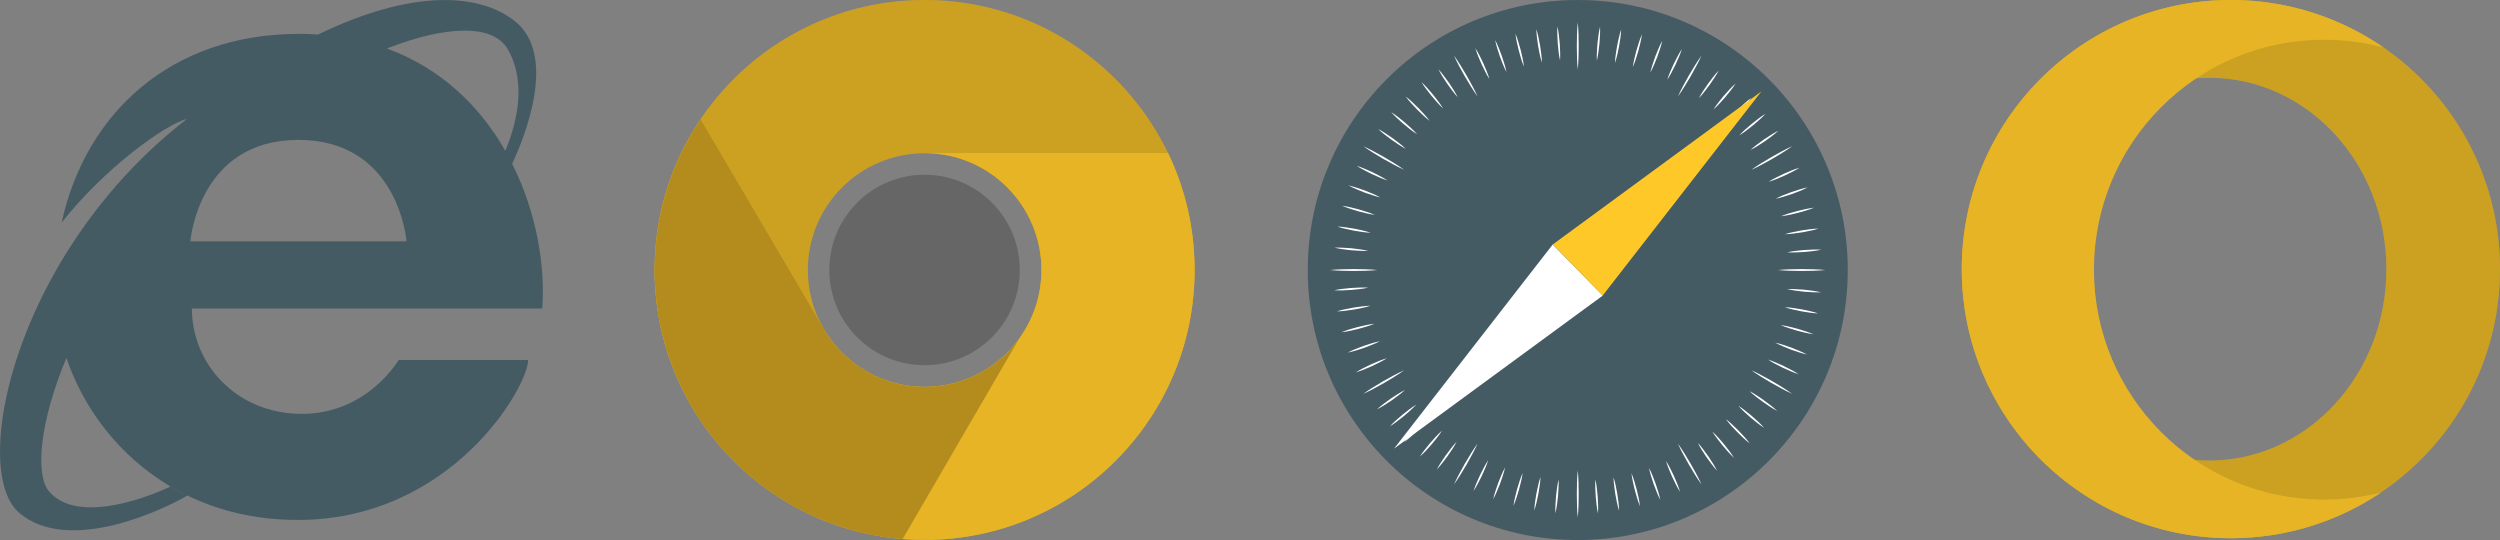 <?xml version="1.0" encoding="UTF-8"?>
<svg id="Layer_2" xmlns="http://www.w3.org/2000/svg" viewBox="0 0 317.38 68.55">
  <rect x="0" y="0" width="317.38" height="68.55" fill="#808080" stroke="none"/>
  <defs>
    <style>
      .cls-1 {
        fill: #ffc829;
      }

      .cls-2 {
        fill: #455b64;
      }

      .cls-3 {
        fill: #fff;
      }

      .cls-4 {
        opacity: .3;
      }

      .cls-4, .cls-5, .cls-6 {
        fill: #010101;
      }

      .cls-5 {
        opacity: .1;
      }

      .cls-6 {
        opacity: .2;
      }
    </style>
  </defs>
  <g id="Layer_1-2" data-name="Layer_1">
    <path class="cls-2" d="M65.03,20.78c1.56-3.34,5.82-13.79.3-18.12-4.58-3.61-13.13-4-24.95,1.72-.79-.06-1.61-.08-2.44-.08-16.19,0-27.07,10.02-30.12,23.97,5.44-6.94,13.26-12.53,15.9-13.17-.3.24-.59.47-.89.71-6.89,5.52-12.13,12.15-15.85,18.74-.02.03-.04.06-.05.09C-.65,48.16-1.81,61.55,2.47,65.14c6.39,5.35,18.58-.6,21.32-2.23,4.02,1.95,8.7,3.1,13.99,3.1,19.57,0,29.27-16.94,29.27-20.31h-16.44s-3.96,6.84-12.28,6.84-13.97-6.34-13.97-13.37h44.48c.41-5.38-.71-12.19-3.82-18.38ZM21.65,61.76c-4.02,1.9-12.19,4.57-15.47.56-1.73-2.13-1.13-8.78,2.25-16.88,2.18,6.43,6.69,12.47,13.21,16.32l2.1,1.13c-.72-.35-1.43-.73-2.1-1.13ZM24.17,30.64s.99-12.88,13.72-12.88,13.72,12.88,13.72,12.88h-27.44ZM49.11,6.16c7.5-2.93,13.45-3.15,15.33.06,2.58,4.41.99,9.88-.29,12.92-3.18-5.57-8.08-10.45-15.04-12.99Z"/>
    <g>
      <circle class="cls-6" cx="117.38" cy="34.27" r="12.09" transform="translate(10.14 93.04) rotate(-45)"/>
      <g>
        <g>
          <path class="cls-1" d="M117.38,0C98.45,0,83.1,15.35,83.1,34.27s15.35,34.27,34.28,34.27,34.27-15.35,34.27-34.27S136.31,0,117.38,0ZM117.38,49.11c-8.19,0-14.83-6.64-14.83-14.83s6.64-14.83,14.83-14.83,14.83,6.64,14.83,14.83-6.64,14.83-14.83,14.83Z"/>
          <path class="cls-6" d="M117.38,0C98.45,0,83.1,15.35,83.1,34.27s15.35,34.27,34.28,34.27,34.27-15.35,34.27-34.27S136.31,0,117.38,0ZM117.38,49.11c-8.19,0-14.83-6.64-14.83-14.83s6.64-14.83,14.83-14.83,14.83,6.64,14.83,14.83-6.64,14.83-14.83,14.83Z"/>
        </g>
        <path class="cls-1" d="M129.45,42.9l-14.85,25.54c-17.63-1.42-31.49-16.17-31.49-34.16,0-7.09,2.15-13.67,5.84-19.13l15.28,25.98h0c2.47,4.75,7.44,7.99,13.16,7.99,4.97,0,9.38-2.45,12.07-6.21Z"/>
        <path class="cls-4" d="M129.45,42.9l-14.85,25.54c-17.63-1.42-31.49-16.17-31.49-34.16,0-7.09,2.15-13.67,5.84-19.13l15.28,25.98h0c2.47,4.75,7.44,7.99,13.16,7.99,4.97,0,9.38-2.45,12.07-6.21Z"/>
      </g>
      <path class="cls-1" d="M151.66,34.27c0,18.93-15.35,34.27-34.27,34.27-.94,0-1.87-.04-2.78-.11l14.85-25.53h0c1.74-2.44,2.76-5.41,2.76-8.63,0-8.19-6.64-14.84-14.83-14.84h30.9c2.16,4.49,3.37,9.52,3.37,14.84Z"/>
      <path class="cls-5" d="M151.66,34.27c0,18.93-15.35,34.27-34.27,34.27-.94,0-1.87-.04-2.78-.11l14.85-25.53h0c1.74-2.44,2.76-5.41,2.76-8.63,0-8.19-6.64-14.84-14.83-14.84h30.9c2.16,4.49,3.37,9.52,3.37,14.84Z"/>
    </g>
    <g>
      <g>
        <path class="cls-1" d="M283.21,0C264.34,0,249.05,15.3,249.05,34.16s15.3,34.16,34.16,34.16,34.17-15.3,34.17-34.16S302.08,0,283.21,0ZM280.47,58.47c-12.42,0-22.49-10.88-22.49-24.3s10.07-24.3,22.49-24.3,22.49,10.88,22.49,24.3-10.07,24.3-22.49,24.3Z"/>
        <path class="cls-6" d="M283.21,0C264.34,0,249.05,15.3,249.05,34.16s15.3,34.16,34.16,34.16,34.17-15.3,34.17-34.16S302.08,0,283.21,0ZM280.47,58.47c-12.42,0-22.49-10.88-22.49-24.3s10.07-24.3,22.49-24.3,22.49,10.88,22.49,24.3-10.07,24.3-22.49,24.3Z"/>
      </g>
      <path class="cls-1" d="M295.03,63.43c2.5,0,4.92-.32,7.24-.9-5.45,3.66-12.01,5.8-19.06,5.8-18.87,0-34.16-15.3-34.16-34.16S264.34,0,283.21,0C290.4,0,297.08,2.23,302.59,6.03c-2.41-.65-4.95-.99-7.56-.99-16.13,0-29.2,13.07-29.2,29.19s13.07,29.2,29.2,29.2Z"/>
      <path class="cls-5" d="M295.03,63.43c2.5,0,4.92-.32,7.24-.9-5.45,3.66-12.01,5.8-19.06,5.8-18.87,0-34.16-15.3-34.16-34.16S264.34,0,283.21,0C290.4,0,297.08,2.23,302.59,6.03c-2.41-.65-4.95-.99-7.56-.99-16.13,0-29.2,13.07-29.2,29.19s13.07,29.2,29.2,29.2Z"/>
    </g>
    <g>
      <circle class="cls-2" cx="200.3" cy="34.28" r="34.28"/>
      <g>
        <path class="cls-3" d="M200.3,8.84c-.1-1-.11-2-.12-3,.01-1,.02-2,.12-3,.1,1,.11,2,.12,3-.01,1-.02,2-.12,3Z"/>
        <path class="cls-3" d="M187.58,12.25c-.59-.82-1.1-1.68-1.61-2.54-.49-.87-.98-1.74-1.39-2.66.59.81,1.1,1.68,1.61,2.54.49.87.98,1.74,1.39,2.66Z"/>
        <path class="cls-3" d="M178.27,21.56c-.92-.41-1.79-.91-2.66-1.39-.86-.51-1.72-1.02-2.54-1.61.92.41,1.79.91,2.66,1.39.86.51,1.72,1.02,2.54,1.61Z"/>
        <path class="cls-3" d="M174.86,34.28c-1,.1-2,.11-3,.12-1-.01-2-.02-3-.12,1-.1,2-.11,3-.12,1,.01,2,.02,3,.12Z"/>
        <path class="cls-3" d="M178.27,47c-.82.59-1.68,1.1-2.54,1.61-.87.49-1.74.98-2.66,1.39.81-.59,1.68-1.1,2.54-1.61.87-.49,1.74-.98,2.66-1.39Z"/>
        <path class="cls-3" d="M187.58,56.31c-.41.92-.91,1.79-1.39,2.66-.51.86-1.02,1.72-1.61,2.54.41-.92.91-1.79,1.39-2.66.51-.86,1.02-1.72,1.61-2.54Z"/>
        <path class="cls-3" d="M200.3,59.71c.1,1,.11,2,.12,3-.01,1-.02,2-.12,3-.1-1-.11-2-.12-3,.01-1,.02-2,.12-3Z"/>
        <path class="cls-3" d="M213.01,56.31c.59.82,1.1,1.68,1.61,2.54.49.87.98,1.74,1.39,2.66-.59-.81-1.1-1.68-1.61-2.54-.49-.87-.98-1.74-1.39-2.66Z"/>
        <path class="cls-3" d="M222.33,47c.92.41,1.79.91,2.66,1.39.86.51,1.72,1.02,2.54,1.61-.92-.41-1.79-.91-2.66-1.39-.86-.51-1.72-1.02-2.54-1.61Z"/>
        <path class="cls-3" d="M225.73,34.28c1-.1,2-.11,3-.12,1,.01,2,.02,3,.12-1,.1-2,.11-3,.12-1-.01-2-.02-3-.12Z"/>
        <path class="cls-3" d="M222.33,21.56c.82-.59,1.68-1.1,2.54-1.61.87-.49,1.74-.98,2.66-1.39-.81.59-1.68,1.1-2.54,1.61-.87.49-1.74.98-2.66,1.39Z"/>
        <path class="cls-3" d="M213.01,12.25c.41-.92.91-1.79,1.39-2.66.51-.86,1.02-1.72,1.61-2.54-.41.92-.91,1.79-1.39,2.66-.51.86-1.02,1.72-1.61,2.54Z"/>
        <path class="cls-3" d="M197.72,3.36c.16.71.22,1.43.29,2.15.04.72.09,1.44.04,2.17-.16-.71-.22-1.43-.29-2.15-.04-.72-.09-1.44-.04-2.17Z"/>
        <path class="cls-3" d="M195.04,3.7c.22.69.35,1.4.48,2.11.1.71.22,1.43.23,2.15-.22-.69-.35-1.4-.48-2.11-.1-.71-.22-1.43-.23-2.15Z"/>
        <path class="cls-3" d="M192.39,4.28c.28.67.47,1.37.66,2.06.17.7.34,1.4.42,2.13-.28-.67-.47-1.37-.66-2.06-.17-.7-.34-1.4-.42-2.13Z"/>
        <path class="cls-3" d="M189.81,5.08c.34.65.58,1.32.84,2,.23.68.46,1.37.6,2.08-.34-.65-.59-1.32-.84-2-.23-.68-.46-1.37-.6-2.08Z"/>
        <path class="cls-3" d="M187.3,6.11c.39.61.7,1.27,1.01,1.92.29.66.58,1.32.78,2.02-.39-.61-.7-1.27-1.01-1.92-.29-.66-.58-1.32-.78-2.02Z"/>
        <path class="cls-3" d="M182.61,8.79c.49.54.91,1.13,1.33,1.71.4.6.8,1.2,1.12,1.85-.49-.54-.91-1.13-1.33-1.71-.4-.6-.8-1.2-1.12-1.85Z"/>
        <path class="cls-3" d="M180.46,10.43c.54.49,1,1.04,1.47,1.59.45.57.9,1.13,1.28,1.75-.54-.49-1-1.04-1.47-1.59-.45-.57-.9-1.13-1.28-1.75Z"/>
        <path class="cls-3" d="M178.45,12.25c.58.44,1.09.95,1.61,1.46.5.52,1,1.04,1.43,1.63-.58-.44-1.09-.95-1.61-1.46-.49-.52-1-1.04-1.43-1.63Z"/>
        <path class="cls-3" d="M176.62,14.24c.62.39,1.17.85,1.73,1.31.54.48,1.08.95,1.56,1.5-.62-.39-1.17-.85-1.73-1.31-.54-.48-1.08-.95-1.56-1.5Z"/>
        <path class="cls-3" d="M174.96,16.38c.65.34,1.24.75,1.83,1.16.58.43,1.16.86,1.69,1.36-.65-.33-1.24-.75-1.83-1.16-.58-.43-1.16-.86-1.69-1.36Z"/>
        <path class="cls-3" d="M172.24,21.05c.7.22,1.35.52,2.01.82.64.32,1.29.64,1.9,1.04-.7-.22-1.35-.52-2.01-.82-.64-.32-1.29-.64-1.9-1.04Z"/>
        <path class="cls-3" d="M171.19,23.54c.71.16,1.39.4,2.07.64.67.27,1.34.53,1.98.88-.71-.16-1.39-.4-2.07-.64-.67-.27-1.34-.53-1.98-.88Z"/>
        <path class="cls-3" d="M170.37,26.12c.72.09,1.42.28,2.12.46.69.21,1.38.41,2.05.7-.72-.09-1.42-.28-2.12-.46-.69-.21-1.38-.41-2.05-.7Z"/>
        <path class="cls-3" d="M169.77,28.76c.73.03,1.44.15,2.15.27.71.15,1.41.28,2.1.52-.73-.03-1.44-.15-2.15-.27-.71-.15-1.41-.28-2.1-.52Z"/>
        <path class="cls-3" d="M169.4,31.44c.73-.03,1.45.03,2.17.08.72.08,1.43.16,2.14.33-.73.03-1.45-.03-2.17-.08-.72-.08-1.43-.16-2.14-.33Z"/>
        <path class="cls-3" d="M169.38,36.85c.71-.16,1.43-.22,2.15-.29.72-.04,1.44-.09,2.17-.04-.71.16-1.43.22-2.15.29-.72.04-1.44.09-2.17.04Z"/>
        <path class="cls-3" d="M169.72,39.53c.69-.22,1.4-.35,2.11-.48.71-.1,1.43-.22,2.15-.23-.69.22-1.4.35-2.11.48-.71.1-1.43.22-2.15.23Z"/>
        <path class="cls-3" d="M170.3,42.18c.67-.28,1.37-.47,2.06-.66.7-.17,1.4-.34,2.13-.42-.67.28-1.37.47-2.06.66-.7.17-1.4.34-2.13.42Z"/>
        <path class="cls-3" d="M171.1,44.76c.65-.34,1.32-.59,2-.84.68-.23,1.37-.46,2.08-.6-.65.34-1.32.59-2,.84-.68.23-1.37.46-2.08.6Z"/>
        <path class="cls-3" d="M172.13,47.27c.61-.39,1.27-.7,1.92-1.01.66-.29,1.32-.58,2.02-.78-.61.39-1.27.7-1.92,1.01-.66.29-1.32.58-2.02.78Z"/>
        <path class="cls-3" d="M174.81,51.96c.54-.49,1.13-.91,1.71-1.33.6-.4,1.2-.8,1.85-1.12-.54.49-1.13.91-1.71,1.33-.6.4-1.2.8-1.85,1.12Z"/>
        <path class="cls-3" d="M176.45,54.12c.49-.54,1.04-1,1.59-1.47.57-.45,1.13-.9,1.75-1.28-.49.54-1.04,1-1.59,1.47-.57.45-1.13.9-1.75,1.28Z"/>
        <path class="cls-3" d="M178.27,56.12c.44-.58.95-1.09,1.46-1.61.52-.5,1.04-1,1.63-1.43-.44.58-.95,1.09-1.46,1.61-.52.49-1.04,1-1.63,1.43Z"/>
        <path class="cls-3" d="M180.26,57.96c.39-.62.85-1.17,1.31-1.73.48-.54.95-1.08,1.5-1.56-.39.62-.85,1.17-1.31,1.73-.48.54-.95,1.08-1.5,1.56Z"/>
        <path class="cls-3" d="M182.4,59.61c.34-.65.75-1.24,1.16-1.83.43-.58.85-1.16,1.36-1.69-.33.65-.75,1.24-1.16,1.83-.43.58-.86,1.16-1.36,1.69Z"/>
        <path class="cls-3" d="M187.07,62.33c.22-.7.52-1.35.82-2.01.32-.64.64-1.29,1.04-1.9-.22.7-.52,1.35-.82,2.01-.32.64-.64,1.29-1.04,1.9Z"/>
        <path class="cls-3" d="M189.56,63.38c.16-.71.4-1.39.64-2.07.27-.67.53-1.34.88-1.98-.16.71-.4,1.39-.64,2.07-.27.67-.53,1.34-.88,1.98Z"/>
        <path class="cls-3" d="M192.14,64.21c.09-.72.28-1.42.46-2.12.21-.69.41-1.38.7-2.05-.09.72-.28,1.42-.46,2.12-.21.69-.41,1.38-.7,2.05Z"/>
        <path class="cls-3" d="M194.78,64.8c.03-.73.15-1.44.27-2.15.15-.71.28-1.41.52-2.1-.03.73-.15,1.44-.27,2.15-.15.71-.28,1.41-.52,2.1Z"/>
        <path class="cls-3" d="M197.46,65.17c-.03-.73.03-1.45.08-2.17.08-.72.16-1.43.33-2.14.03.73-.03,1.45-.08,2.17-.08.72-.16,1.43-.33,2.14Z"/>
        <path class="cls-3" d="M202.87,65.19c-.16-.71-.22-1.43-.29-2.15-.04-.72-.09-1.44-.04-2.17.16.71.22,1.43.29,2.15.04.72.09,1.44.04,2.17Z"/>
        <path class="cls-3" d="M205.55,64.85c-.22-.69-.35-1.4-.48-2.11-.1-.71-.22-1.43-.23-2.15.22.69.35,1.4.48,2.11.1.71.22,1.43.23,2.15Z"/>
        <path class="cls-3" d="M208.2,64.27c-.28-.67-.47-1.37-.66-2.06-.17-.7-.34-1.4-.42-2.13.28.67.47,1.37.66,2.06.17.7.34,1.4.42,2.13Z"/>
        <path class="cls-3" d="M210.78,63.47c-.34-.65-.58-1.32-.84-2-.23-.68-.46-1.37-.6-2.08.34.65.59,1.32.84,2,.23.68.46,1.37.6,2.08Z"/>
        <path class="cls-3" d="M213.29,62.45c-.39-.61-.7-1.27-1.01-1.92-.29-.66-.58-1.32-.78-2.02.39.61.7,1.27,1.01,1.92.29.66.58,1.32.78,2.02Z"/>
        <path class="cls-3" d="M217.98,59.76c-.49-.54-.91-1.13-1.33-1.71-.4-.6-.8-1.2-1.12-1.85.49.54.91,1.13,1.33,1.71.4.6.8,1.2,1.12,1.85Z"/>
        <path class="cls-3" d="M220.13,58.12c-.54-.49-1-1.04-1.47-1.59-.45-.57-.9-1.13-1.28-1.75.54.49,1,1.04,1.47,1.59.45.57.9,1.13,1.28,1.75Z"/>
        <path class="cls-3" d="M222.14,56.3c-.58-.44-1.09-.95-1.61-1.46-.5-.52-1-1.04-1.43-1.63.58.44,1.09.95,1.61,1.46.49.52,1,1.04,1.43,1.63Z"/>
        <path class="cls-3" d="M223.97,54.32c-.62-.39-1.17-.85-1.73-1.31-.54-.48-1.08-.95-1.56-1.5.62.39,1.17.85,1.73,1.31.54.48,1.08.95,1.56,1.5Z"/>
        <path class="cls-3" d="M225.63,52.18c-.65-.34-1.24-.75-1.83-1.16-.58-.43-1.16-.85-1.69-1.36.65.33,1.24.75,1.83,1.16.58.43,1.16.86,1.69,1.36Z"/>
        <path class="cls-3" d="M228.35,47.51c-.7-.22-1.35-.52-2.01-.82-.64-.32-1.29-.64-1.9-1.04.7.22,1.35.52,2.01.82.64.32,1.29.64,1.9,1.04Z"/>
        <path class="cls-3" d="M229.4,45.01c-.71-.16-1.39-.4-2.07-.64-.67-.27-1.34-.53-1.98-.88.71.16,1.39.4,2.07.64.67.27,1.34.53,1.98.88Z"/>
        <path class="cls-3" d="M230.22,42.43c-.72-.09-1.42-.28-2.12-.46-.69-.21-1.38-.41-2.05-.7.72.09,1.42.28,2.12.46.69.21,1.38.41,2.05.7Z"/>
        <path class="cls-3" d="M230.82,39.79c-.73-.03-1.44-.15-2.15-.27-.71-.15-1.41-.28-2.1-.52.73.03,1.44.15,2.15.27.71.15,1.41.28,2.1.52Z"/>
        <path class="cls-3" d="M231.19,37.11c-.73.03-1.45-.03-2.17-.08-.72-.08-1.43-.16-2.14-.33.73-.03,1.45.03,2.17.08.72.08,1.43.16,2.14.33Z"/>
        <path class="cls-3" d="M231.21,31.7c-.71.16-1.43.22-2.15.29-.72.04-1.44.09-2.17.04.71-.16,1.43-.22,2.15-.29.72-.04,1.44-.09,2.17-.04Z"/>
        <path class="cls-3" d="M230.87,29.02c-.69.22-1.4.35-2.11.48-.71.1-1.43.22-2.15.23.69-.22,1.4-.35,2.11-.48.71-.1,1.43-.22,2.15-.23Z"/>
        <path class="cls-3" d="M230.29,26.37c-.67.28-1.37.47-2.06.66-.7.17-1.4.34-2.13.42.67-.28,1.37-.47,2.06-.66.7-.17,1.4-.34,2.13-.42Z"/>
        <path class="cls-3" d="M229.49,23.79c-.65.34-1.32.59-2,.84-.68.23-1.37.46-2.08.6.65-.34,1.32-.59,2-.84.68-.23,1.37-.46,2.08-.6Z"/>
        <path class="cls-3" d="M228.46,21.29c-.61.39-1.27.7-1.92,1.01-.66.29-1.32.58-2.02.78.61-.39,1.27-.7,1.92-1.01.66-.29,1.32-.58,2.02-.78Z"/>
        <path class="cls-3" d="M225.78,16.59c-.54.49-1.13.91-1.71,1.33-.6.4-1.2.8-1.85,1.12.54-.49,1.13-.91,1.71-1.33.6-.4,1.2-.8,1.85-1.12Z"/>
        <path class="cls-3" d="M224.14,14.44c-.49.54-1.04,1-1.59,1.47-.57.45-1.13.9-1.75,1.28.49-.54,1.04-1,1.59-1.47.57-.45,1.13-.9,1.75-1.28Z"/>
        <path class="cls-3" d="M222.32,12.43c-.44.58-.95,1.09-1.46,1.61-.52.5-1.04,1-1.63,1.43.44-.58.95-1.09,1.46-1.61.52-.49,1.04-1,1.63-1.43Z"/>
        <path class="cls-3" d="M220.34,10.6c-.39.62-.85,1.17-1.31,1.73-.48.54-.95,1.08-1.5,1.56.39-.62.85-1.17,1.31-1.73.48-.54.95-1.08,1.5-1.56Z"/>
        <path class="cls-3" d="M218.2,8.94c-.34.65-.75,1.24-1.16,1.83-.43.58-.85,1.16-1.36,1.69.33-.65.75-1.24,1.16-1.83.43-.58.86-1.16,1.36-1.69Z"/>
        <path class="cls-3" d="M213.52,6.22c-.22.7-.52,1.35-.82,2.01-.32.64-.64,1.29-1.04,1.9.22-.7.52-1.35.82-2.01.32-.64.64-1.29,1.04-1.9Z"/>
        <path class="cls-3" d="M211.03,5.17c-.16.71-.4,1.39-.64,2.07-.27.67-.53,1.34-.88,1.98.16-.71.4-1.39.64-2.07.27-.67.53-1.34.88-1.98Z"/>
        <path class="cls-3" d="M208.45,4.35c-.09.72-.28,1.42-.46,2.12-.21.69-.41,1.38-.7,2.05.09-.72.28-1.42.46-2.12.21-.69.41-1.38.7-2.05Z"/>
        <path class="cls-3" d="M205.81,3.75c-.03.73-.15,1.44-.27,2.15-.15.71-.28,1.41-.52,2.1.03-.73.15-1.44.27-2.15.15-.71.28-1.41.52-2.1Z"/>
        <path class="cls-3" d="M203.13,3.39c.03.73-.03,1.45-.08,2.17-.08.72-.16,1.43-.33,2.14-.03-.73.03-1.45.08-2.17.08-.72.16-1.43.33-2.14Z"/>
      </g>
      <g>
        <polygon class="cls-3" points="197.12 31.04 203.48 37.52 176.98 56.95 197.12 31.04"/>
        <polygon class="cls-1" points="203.47 37.51 197.12 31.04 223.61 11.61 203.47 37.51"/>
      </g>
    </g>
  </g>
</svg>